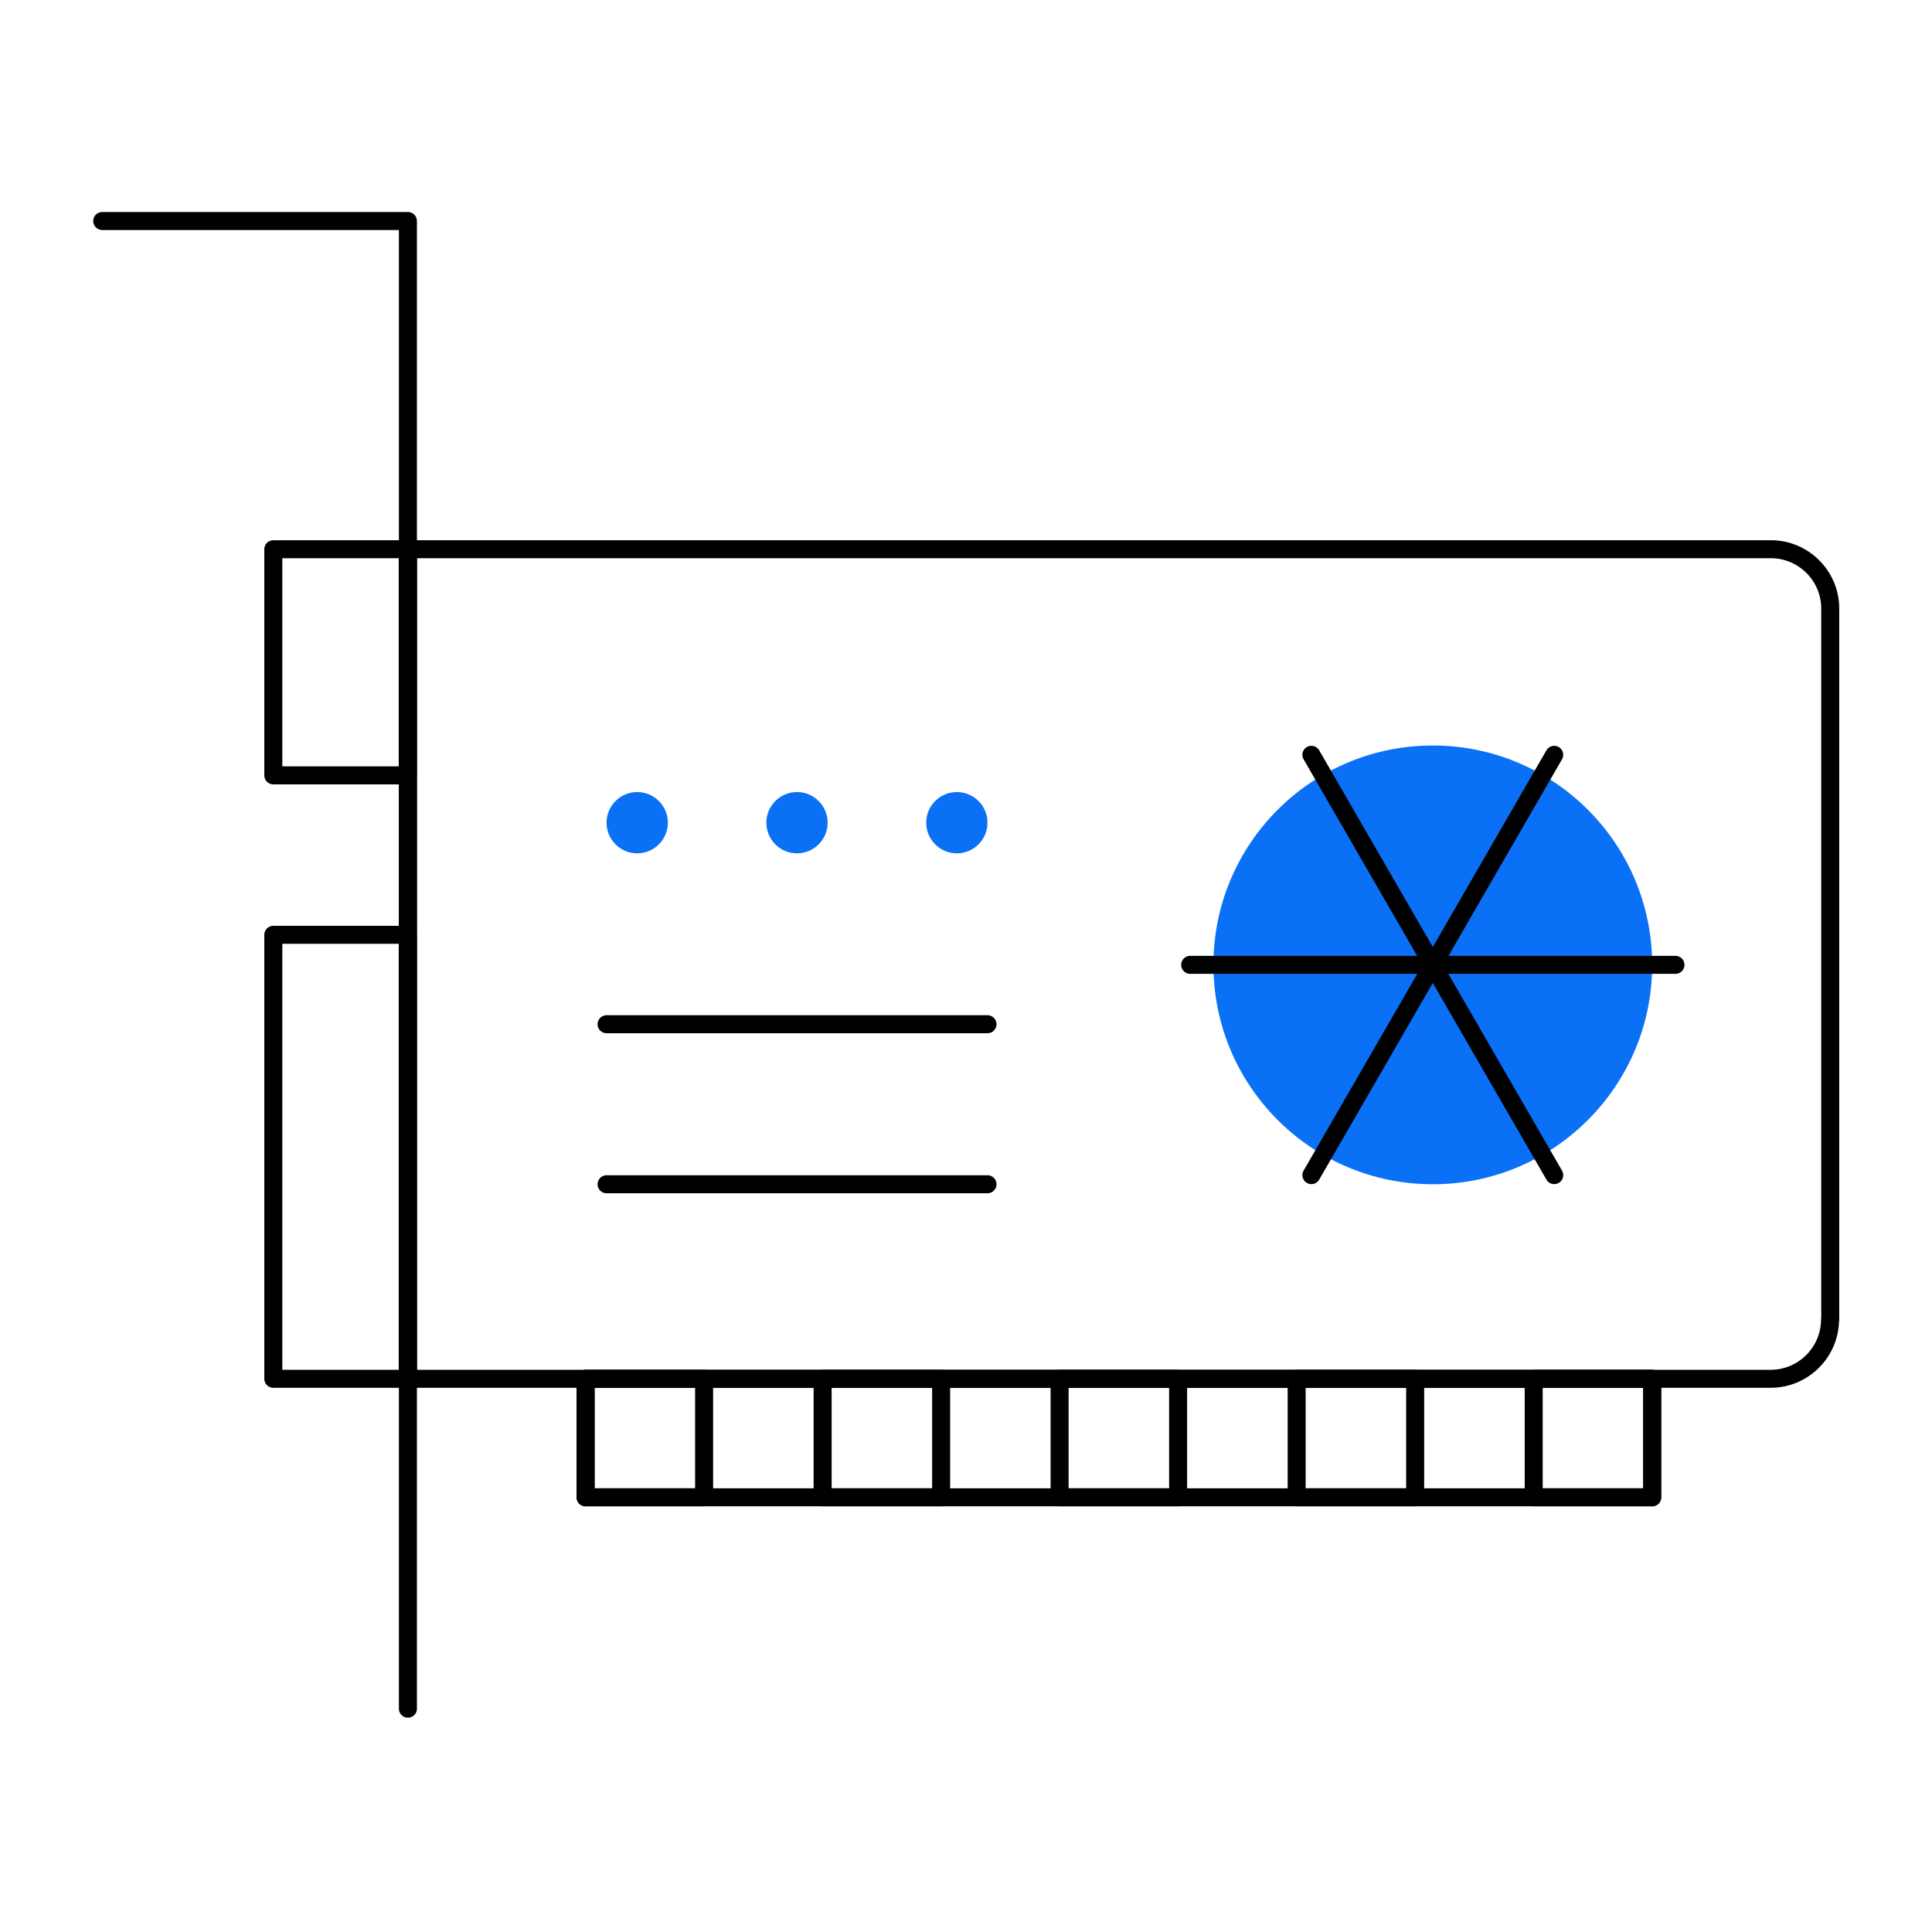 <svg width="161" height="161" viewBox="0 0 161 161" fill="none" xmlns="http://www.w3.org/2000/svg">
<path d="M33.978 45.768H22.776V64.614H33.978V45.768Z" stroke="black" stroke-width="1.5" stroke-linecap="round" stroke-linejoin="round"/>
<path d="M33.978 77.901H22.776V114.899H33.978V77.901Z" stroke="black" stroke-width="1.5" stroke-linecap="round" stroke-linejoin="round"/>
<path d="M58.676 114.9H48.8V124.776H58.676V114.9Z" stroke="black" stroke-width="1.5" stroke-linecap="round" stroke-linejoin="round"/>
<path d="M78.428 114.9H68.552V124.776H78.428V114.9Z" stroke="black" stroke-width="1.5" stroke-linecap="round" stroke-linejoin="round"/>
<path d="M98.176 114.9H88.3V124.776H98.176V114.9Z" stroke="black" stroke-width="1.5" stroke-linecap="round" stroke-linejoin="round"/>
<path d="M117.93 114.9H108.054V124.776H117.93V114.9Z" stroke="black" stroke-width="1.5" stroke-linecap="round" stroke-linejoin="round"/>
<path d="M137.684 114.9H127.808V124.776H137.684V114.9Z" stroke="black" stroke-width="1.5" stroke-linecap="round" stroke-linejoin="round"/>
<path d="M152.504 109.953C152.504 112.668 150.289 114.899 147.558 114.899H33.993V45.768H147.574C150.289 45.768 152.52 47.982 152.52 50.714V109.969L152.504 109.953Z" stroke="black" stroke-width="1.5" stroke-linecap="round" stroke-linejoin="round"/>
<path d="M8.519 18.418H33.992V142.392" stroke="black" stroke-width="1.5" stroke-linecap="round" stroke-linejoin="round"/>
<path d="M137.683 114.9H48.8V124.776H137.683V114.9Z" stroke="black" stroke-width="1.5" stroke-linecap="round" stroke-linejoin="round"/>
<path d="M119.399 98.687C129.495 98.687 137.68 90.502 137.68 80.406C137.68 70.31 129.495 62.125 119.399 62.125C109.303 62.125 101.118 70.31 101.118 80.406C101.118 90.502 109.303 98.687 119.399 98.687Z" fill="#0A70F5"/>
<path d="M53.1 71.112C54.51 71.112 55.654 69.968 55.654 68.558C55.654 67.147 54.51 66.004 53.1 66.004C51.689 66.004 50.546 67.147 50.546 68.558C50.546 69.968 51.689 71.112 53.1 71.112Z" fill="#0A70F5"/>
<path d="M66.416 71.112C67.827 71.112 68.97 69.968 68.97 68.558C68.97 67.147 67.827 66.004 66.416 66.004C65.006 66.004 63.862 67.147 63.862 68.558C63.862 69.968 65.006 71.112 66.416 71.112Z" fill="#0A70F5"/>
<path d="M79.736 71.112C81.147 71.112 82.29 69.969 82.29 68.558C82.29 67.148 81.147 66.004 79.736 66.004C78.326 66.004 77.183 67.148 77.183 68.558C77.183 69.969 78.326 71.112 79.736 71.112Z" fill="#0A70F5"/>
<path d="M50.546 85.352H82.291" stroke="black" stroke-width="1.5" stroke-linecap="round" stroke-linejoin="round"/>
<path d="M50.546 98.688H82.291" stroke="black" stroke-width="1.5" stroke-linecap="round" stroke-linejoin="round"/>
<path d="M129.519 97.927L109.282 62.901" stroke="black" stroke-width="1.5" stroke-linecap="round" stroke-linejoin="round"/>
<path d="M129.519 62.901L109.282 97.927" stroke="black" stroke-width="1.5" stroke-linecap="round" stroke-linejoin="round"/>
<path d="M99.181 80.404H139.622" stroke="black" stroke-width="1.5" stroke-linecap="round" stroke-linejoin="round"/>
</svg>
